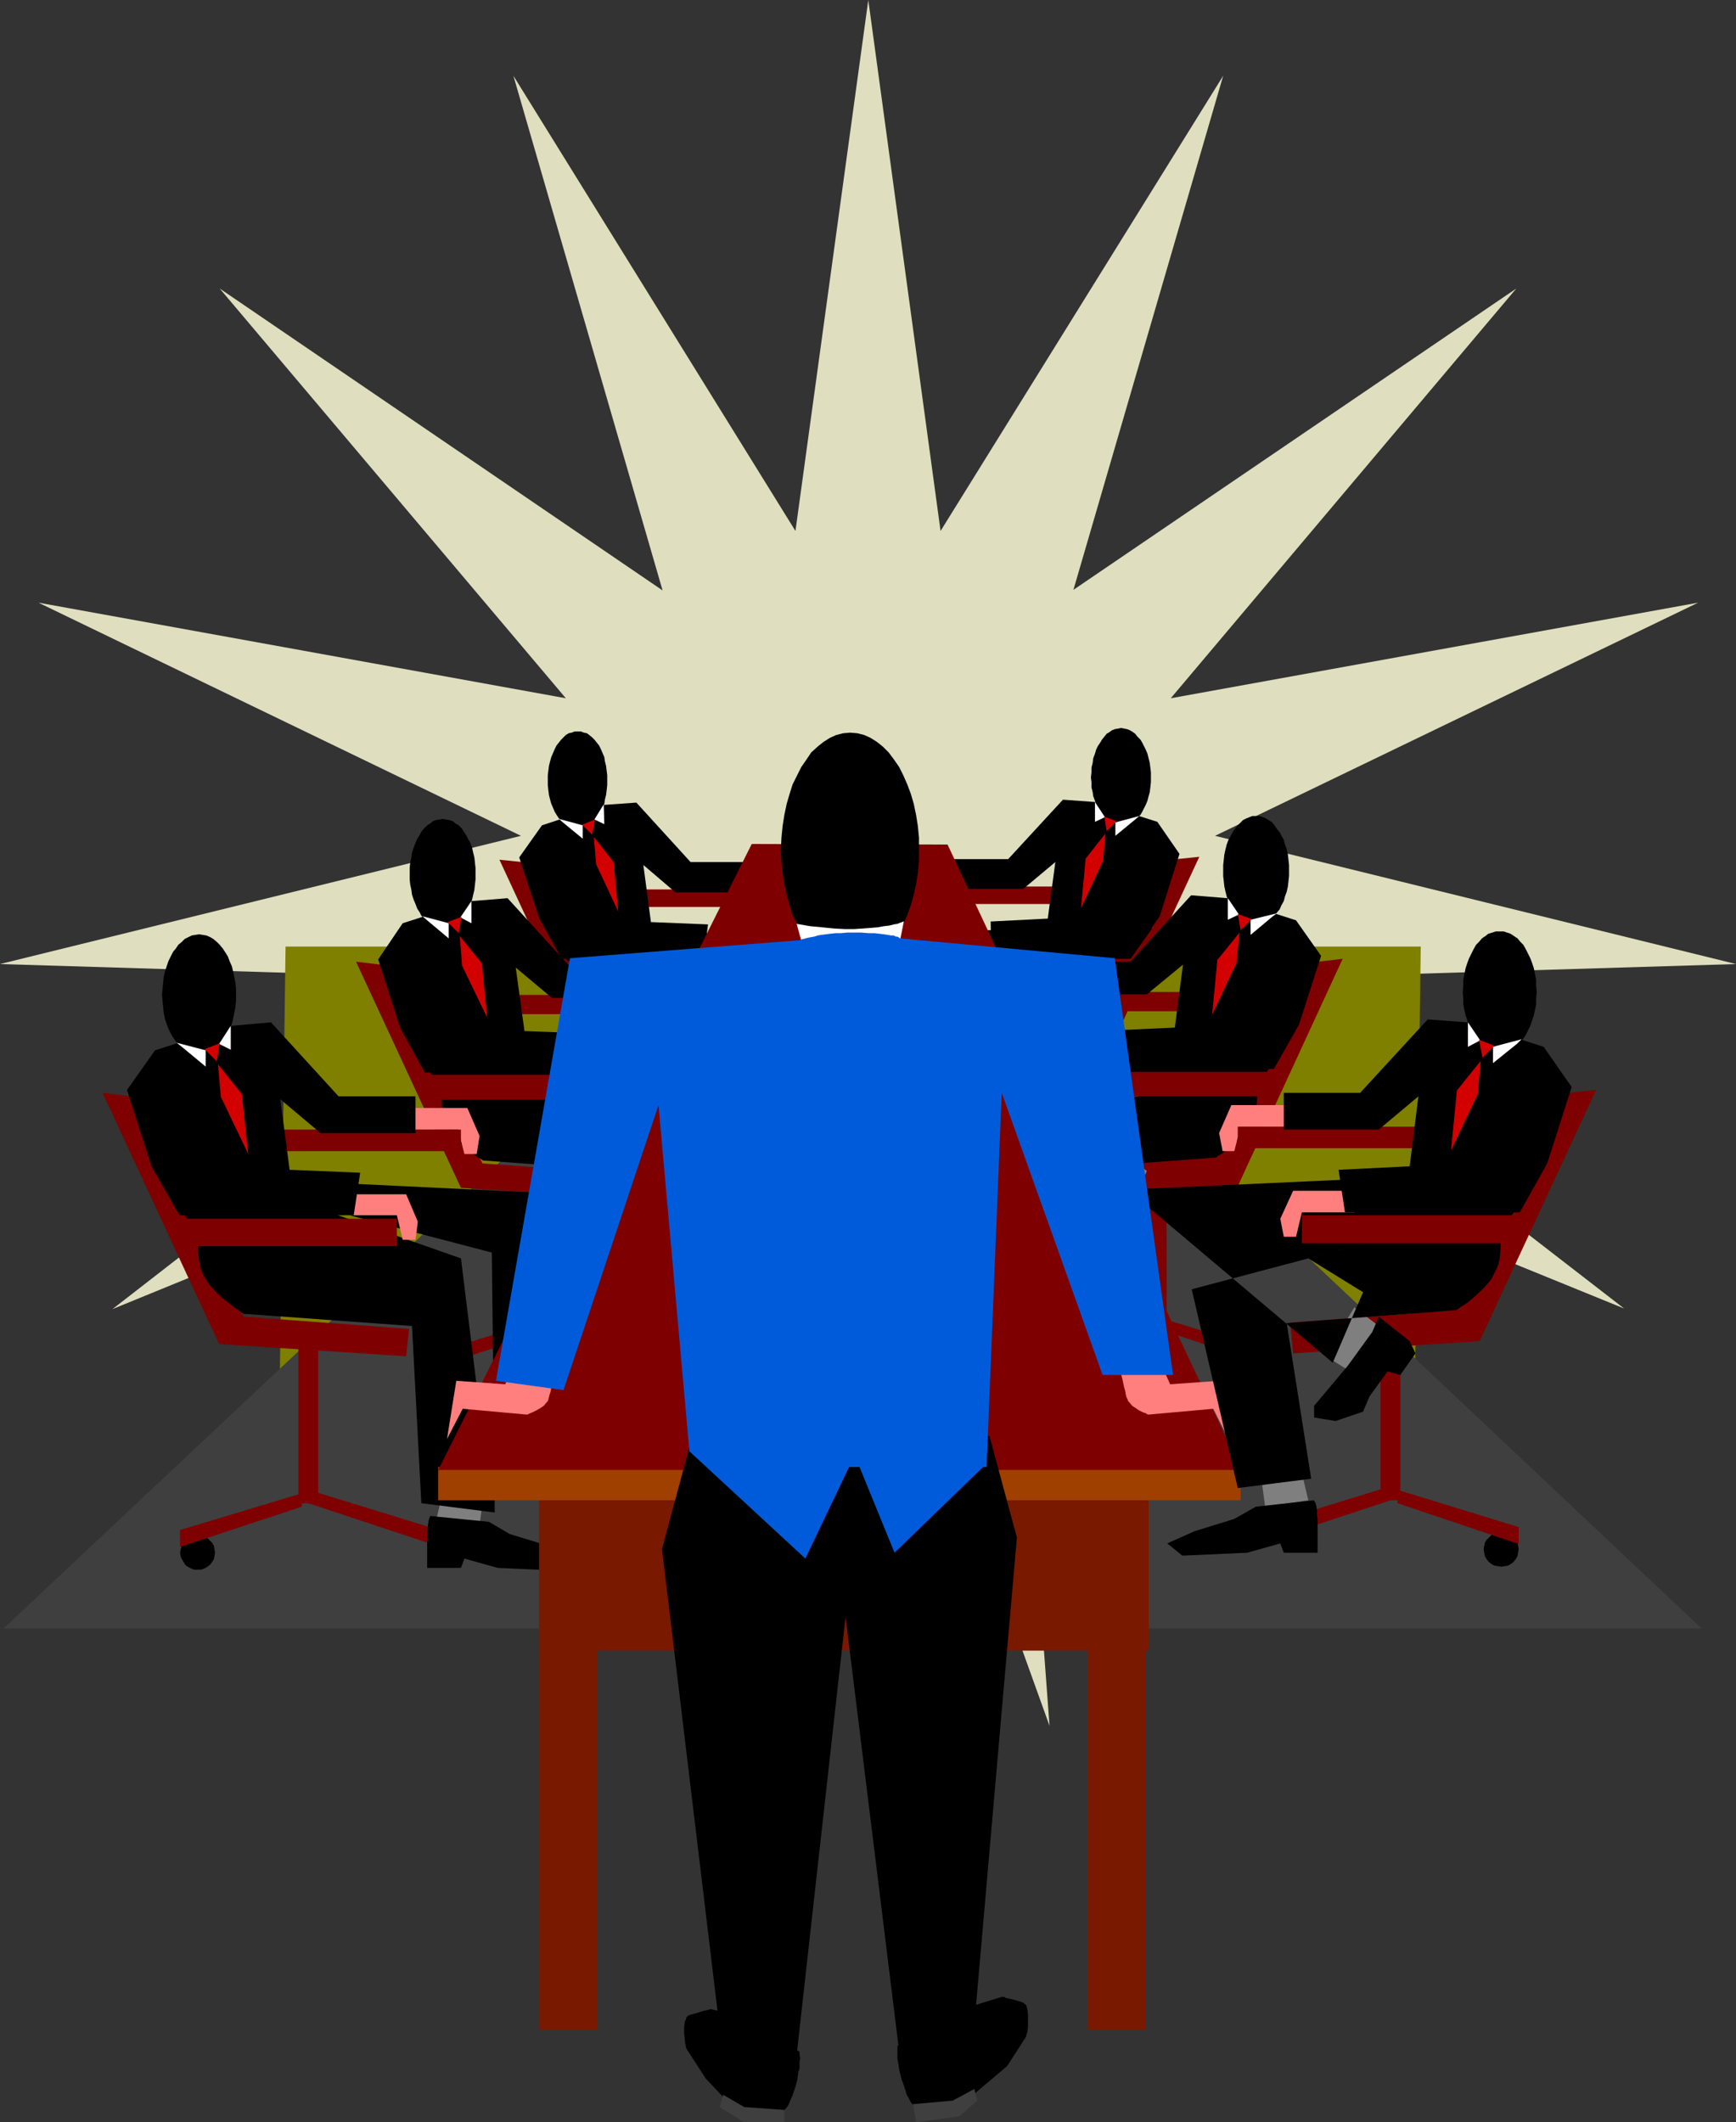 <?xml version="1.0" encoding="UTF-8" standalone="no"?>
<svg
   version="1.0"
   width="127.377mm"
   height="155.668mm"
   id="svg140"
   sodipodi:docname="Meeting 09.wmf"
   xmlns:inkscape="http://www.inkscape.org/namespaces/inkscape"
   xmlns:sodipodi="http://sodipodi.sourceforge.net/DTD/sodipodi-0.dtd"
   xmlns="http://www.w3.org/2000/svg"
   xmlns:svg="http://www.w3.org/2000/svg">
  <rect width="100%" height="100%" fill="#333333" stroke="none"/>
  <sodipodi:namedview
     id="namedview140"
     pagecolor="#ffffff"
     bordercolor="#000000"
     borderopacity="0.25"
     inkscape:showpageshadow="2"
     inkscape:pageopacity="0.0"
     inkscape:pagecheckerboard="0"
     inkscape:deskcolor="#d1d1d1"
     inkscape:document-units="mm" />
  <defs
     id="defs1">
    <pattern
       id="WMFhbasepattern"
       patternUnits="userSpaceOnUse"
       width="6"
       height="6"
       x="0"
       y="0" />
  </defs>
  <path
     style="fill:#dfdfbf;fill-opacity:1;fill-rule:evenodd;stroke:none"
     d="M 240.794,0 260.833,147.21 339.212,21.007 297.679,163.53 420.5,79.988 324.667,193.586 470.921,167.085 336.95,231.722 481.426,267.272 332.748,271.796 450.397,362.772 312.709,306.7 383.007,437.589 280.064,330.292 291.053,478.471 240.794,338.695 190.372,478.471 201.362,330.292 98.418,437.589 168.717,306.7 31.19,362.934 148.678,271.796 0,267.272 144.476,231.722 10.666,167.085 156.92,193.586 60.926,79.988 183.747,163.692 142.375,21.007 220.593,147.21 Z"
     id="path1" />
  <path
     style="fill:#7f7f00;fill-opacity:1;fill-rule:evenodd;stroke:none"
     d="m 392.219,396.221 1.778,-133.797 H 79.187 L 77.41,396.221 Z"
     id="path2" />
  <path
     style="fill:#3f3f3f;fill-opacity:1;fill-rule:evenodd;stroke:none"
     d="M 471.891,451.486 H 0.97 L 236.754,229.944 Z"
     id="path3" />
  <path
     style="fill:#ff7f7f;fill-opacity:1;fill-rule:evenodd;stroke:none"
     d="m 207.341,241.74 h 13.09 l 2.747,6.302 -0.646,4.04 h -2.747 l -1.454,-5.494 h -11.636 z"
     id="path4" />
  <path
     style="fill:#000000;fill-opacity:1;fill-rule:evenodd;stroke:none"
     d="m 159.829,345.482 h 0.808 l 0.808,-0.323 0.646,-0.323 0.485,-0.485 0.485,-0.646 0.485,-0.646 0.162,-0.646 v -0.808 -0.808 l -0.162,-0.808 -0.485,-0.646 -0.485,-0.485 -0.485,-0.485 -0.646,-0.323 -0.808,-0.323 h -0.808 -0.808 l -0.646,0.323 -0.646,0.323 -0.646,0.485 -0.485,0.485 -0.323,0.646 -0.323,0.808 v 0.808 0.808 l 0.323,0.646 0.323,0.646 0.485,0.646 0.646,0.485 0.646,0.323 0.646,0.323 z"
     id="path5" />
  <path
     style="fill:#7f0000;fill-opacity:1;fill-rule:evenodd;stroke:none"
     d="m 184.716,327.545 27.311,8.241 v 3.717 l -27.311,-9.049 z"
     id="path6" />
  <path
     style="fill:#7f0000;fill-opacity:1;fill-rule:evenodd;stroke:none"
     d="m 182.454,330.454 v -38.459 h 4.525 v 38.459 z"
     id="path7" />
  <path
     style="fill:#7f0000;fill-opacity:1;fill-rule:evenodd;stroke:none"
     d="m 163.223,251.436 v -4.848 h 55.754 v 4.848 z"
     id="path8" />
  <path
     style="fill:#7f0000;fill-opacity:1;fill-rule:evenodd;stroke:none"
     d="m 144.799,238.993 25.372,49.608 37.169,2.747 -0.646,6.14 -42.018,-2.747 -26.18,-56.395 z"
     id="path9" />
  <path
     style="fill:#7f7f7f;fill-opacity:1;fill-rule:evenodd;stroke:none"
     d="m 213.482,327.06 -0.646,4.848 -9.696,-1.293 1.454,-6.302 z"
     id="path10" />
  <path
     style="fill:#7f7f7f;fill-opacity:1;fill-rule:evenodd;stroke:none"
     d="m 192.958,287.147 -5.656,4.201 3.555,7.595 7.596,-4.848 z"
     id="path11" />
  <path
     style="fill:#000000;fill-opacity:1;fill-rule:evenodd;stroke:none"
     d="m 187.302,272.119 42.018,10.988 -10.343,44.599 -16.484,-1.939 5.495,-35.065 -37.816,-2.747 v -0.162 l -0.323,-0.162 -0.485,-0.162 -0.485,-0.485 -0.646,-0.323 -0.646,-0.646 -1.778,-1.131 -1.616,-1.616 -1.616,-1.778 -0.646,-0.808 -0.485,-1.131 -0.485,-0.97 -0.323,-0.97 -0.485,-1.939 -0.162,-1.939 v -1.616 -1.454 l 0.162,-1.131 0.323,-0.808 v -0.323 -0.323 h 0.162 v -0.162 l 19.231,-12.281 6.787,2.747 57.209,2.747 -46.219,38.459 -6.787,-15.836 14.383,-10.342 z"
     id="path12" />
  <path
     style="fill:#000000;fill-opacity:1;fill-rule:evenodd;stroke:none"
     d="m 188.756,292.642 -1.454,-3.393 -6.787,5.494 -1.454,2.747 3.555,4.848 2.747,-0.646 4.04,5.494 1.454,3.393 6.141,2.101 4.848,-0.646 v -2.747 l -7.596,-9.049 z"
     id="path13" />
  <path
     style="fill:#000000;fill-opacity:1;fill-rule:evenodd;stroke:none"
     d="m 201.847,330.615 v 0 l -0.162,0.162 v 0.162 l -0.162,0.485 -0.162,0.646 -0.162,0.808 v 1.131 1.293 6.948 h 7.596 l 0.646,-2.101 7.596,2.101 14.383,0.646 3.394,-2.747 -6.141,-2.747 -8.888,-2.747 -4.848,-2.747 z"
     id="path14" />
  <path
     style="fill:#000000;fill-opacity:1;fill-rule:evenodd;stroke:none"
     d="m 151.587,258.384 10.343,14.382 13.737,-8.241 -2.101,-12.443 z"
     id="path15" />
  <path
     style="fill:#7f0000;fill-opacity:1;fill-rule:evenodd;stroke:none"
     d="m 157.082,272.766 v -6.302 h 47.512 v 6.302 z"
     id="path16" />
  <path
     style="fill:#7f0000;fill-opacity:1;fill-rule:evenodd;stroke:none"
     d="m 183.262,328.192 -27.311,8.403 v 3.717 l 27.311,-9.049 z"
     id="path17" />
  <path
     style="fill:#000000;fill-opacity:1;fill-rule:evenodd;stroke:none"
     d="m 160.152,229.944 h 0.97 l 0.808,-0.162 0.808,-0.323 0.646,-0.485 0.808,-0.646 0.646,-0.646 0.646,-0.808 0.646,-0.97 0.485,-0.808 0.485,-1.131 0.485,-1.131 0.162,-1.131 0.323,-1.293 0.162,-1.293 0.162,-1.454 v -1.293 -1.454 l -0.162,-1.293 -0.162,-1.293 -0.323,-1.293 -0.162,-1.131 -0.485,-1.131 -0.485,-1.131 -0.485,-0.97 -0.646,-0.808 -0.646,-0.808 -0.646,-0.646 -0.808,-0.646 -0.646,-0.485 -0.808,-0.162 -0.808,-0.323 h -0.97 -0.808 l -0.808,0.323 -0.808,0.162 -0.808,0.485 -0.646,0.646 -0.646,0.646 -0.646,0.808 -0.646,0.808 -0.485,0.97 -0.485,1.131 -0.485,1.131 -0.323,1.131 -0.323,1.293 -0.162,1.293 -0.162,1.293 v 1.454 1.293 l 0.162,1.454 0.162,1.293 0.323,1.293 0.323,1.131 0.485,1.131 0.485,1.131 0.485,0.808 0.646,0.97 0.646,0.808 0.646,0.646 0.646,0.646 0.808,0.485 0.808,0.323 0.808,0.162 z"
     id="path18" />
  <path
     style="fill:#ff7f7f;fill-opacity:1;fill-rule:evenodd;stroke:none"
     d="m 193.605,261.131 h 13.09 l 2.747,6.14 -0.646,4.201 h -2.909 l -1.293,-5.656 h -11.636 z"
     id="path19" />
  <path
     style="fill:#000000;fill-opacity:1;fill-rule:evenodd;stroke:none"
     d="m 180.514,255.637 -2.101,-15.836 8.888,7.595 h 21.494 v -8.403 H 191.504 l -15.029,-16.482 -9.05,0.646 -17.13,5.656 -6.303,8.888 5.656,17.129 6.141,10.988 h 39.27 l 1.293,-9.534 z"
     id="path20" />
  <path
     style="fill:#ff7f7f;fill-opacity:1;fill-rule:evenodd;stroke:none"
     d="m 175.181,270.504 h 14.545 l 3.071,6.787 -0.808,4.686 h -3.071 l -1.616,-6.14 h -12.929 z"
     id="path21" />
  <path
     style="fill:#000000;fill-opacity:1;fill-rule:evenodd;stroke:none"
     d="m 122.336,385.718 0.97,-0.162 0.808,-0.323 0.646,-0.323 0.646,-0.485 0.646,-0.646 0.323,-0.808 0.323,-0.808 v -0.808 -0.97 l -0.323,-0.808 -0.323,-0.646 -0.646,-0.646 -0.646,-0.485 -0.646,-0.485 -0.808,-0.162 -0.97,-0.162 -0.808,0.162 -0.808,0.162 -0.808,0.485 -0.646,0.485 -0.485,0.646 -0.323,0.646 -0.323,0.808 -0.162,0.97 0.162,0.808 0.323,0.808 0.323,0.808 0.485,0.646 0.646,0.485 0.808,0.323 0.808,0.323 z"
     id="path22" />
  <path
     style="fill:#7f0000;fill-opacity:1;fill-rule:evenodd;stroke:none"
     d="m 149.971,365.681 30.22,9.211 v 4.201 l -30.22,-10.019 z"
     id="path23" />
  <path
     style="fill:#7f0000;fill-opacity:1;fill-rule:evenodd;stroke:none"
     d="m 147.547,369.074 v -42.983 h 5.01 v 42.983 z"
     id="path24" />
  <path
     style="fill:#7f0000;fill-opacity:1;fill-rule:evenodd;stroke:none"
     d="m 126.215,281.169 v -5.333 h 61.895 v 5.333 z"
     id="path25" />
  <path
     style="fill:#7f0000;fill-opacity:1;fill-rule:evenodd;stroke:none"
     d="m 105.529,267.433 28.281,55.103 41.371,3.07 -0.808,6.787 -46.543,-3.07 -29.089,-62.697 z"
     id="path26" />
  <path
     style="fill:#7f7f7f;fill-opacity:1;fill-rule:evenodd;stroke:none"
     d="m 181.969,365.196 -0.646,5.494 -10.666,-1.616 1.454,-6.948 z"
     id="path27" />
  <path
     style="fill:#7f7f7f;fill-opacity:1;fill-rule:evenodd;stroke:none"
     d="m 159.021,320.92 -5.979,4.686 3.717,8.241 8.404,-5.333 z"
     id="path28" />
  <path
     style="fill:#000000;fill-opacity:1;fill-rule:evenodd;stroke:none"
     d="m 153.041,304.114 46.543,12.281 -11.474,49.608 -18.262,-2.262 6.141,-38.943 -42.179,-3.07 v -0.162 l -0.323,-0.162 -0.485,-0.323 -0.646,-0.323 -0.646,-0.485 -0.808,-0.485 -1.778,-1.454 -1.939,-1.778 -1.616,-1.939 -0.808,-0.97 -0.646,-1.131 -0.646,-1.131 -0.323,-1.131 -0.323,-2.262 -0.323,-1.939 v -1.939 l 0.162,-1.454 0.162,-1.293 0.162,-0.97 v -0.323 l 0.162,-0.323 v -0.162 0 l 21.494,-13.735 7.596,3.07 63.511,3.07 -51.229,42.66 -7.757,-17.452 16.161,-11.635 z"
     id="path29" />
  <path
     style="fill:#000000;fill-opacity:1;fill-rule:evenodd;stroke:none"
     d="m 169.04,369.074 v 0.162 h -0.162 v 0.323 l -0.162,0.485 -0.162,0.646 -0.162,0.97 v 1.293 l -0.162,0.646 v 0.808 7.756 h 8.404 l 0.808,-2.424 8.404,2.424 15.999,0.646 3.879,-3.07 -6.949,-3.07 -9.858,-2.909 -5.333,-3.07 z"
     id="path30" />
  <path
     style="fill:#000000;fill-opacity:1;fill-rule:evenodd;stroke:none"
     d="m 113.286,288.925 11.474,15.998 15.191,-9.211 -2.262,-13.735 z"
     id="path31" />
  <path
     style="fill:#7f0000;fill-opacity:1;fill-rule:evenodd;stroke:none"
     d="m 119.427,304.922 v -6.948 h 52.684 v 6.948 z"
     id="path32" />
  <path
     style="fill:#7f0000;fill-opacity:1;fill-rule:evenodd;stroke:none"
     d="m 148.355,366.489 -30.382,9.372 v 4.201 l 30.382,-10.18 z"
     id="path33" />
  <path
     style="fill:#000000;fill-opacity:1;fill-rule:evenodd;stroke:none"
     d="m 122.821,257.253 h 0.808 l 0.97,-0.162 0.97,-0.485 0.808,-0.485 0.808,-0.646 0.808,-0.808 0.646,-0.808 0.646,-0.97 0.485,-0.97 0.646,-1.293 0.485,-1.131 0.323,-1.454 0.323,-1.293 0.162,-1.454 0.162,-1.454 v -1.616 -1.616 l -0.162,-1.454 -0.162,-1.454 -0.323,-1.293 -0.323,-1.454 -0.485,-1.293 -0.646,-1.131 -0.485,-0.97 -0.646,-0.97 -0.646,-0.97 -0.808,-0.808 -0.808,-0.485 -0.808,-0.646 -0.97,-0.323 -0.97,-0.162 -0.808,-0.162 -0.97,0.162 -0.97,0.162 -0.808,0.323 -0.808,0.646 -0.808,0.485 -0.808,0.808 -0.808,0.97 -0.485,0.97 -0.646,0.97 -0.485,1.131 -0.485,1.293 -0.485,1.454 -0.162,1.293 -0.323,1.454 -0.162,1.454 v 1.616 1.616 l 0.162,1.454 0.323,1.454 0.162,1.293 0.485,1.454 0.485,1.131 0.485,1.293 0.646,0.97 0.485,0.97 0.808,0.808 0.808,0.808 0.808,0.646 0.808,0.485 0.808,0.485 0.97,0.162 z"
     id="path34" />
  <path
     style="fill:#ff7f7f;fill-opacity:1;fill-rule:evenodd;stroke:none"
     d="m 159.829,291.995 h 14.545 l 3.071,6.787 -0.808,4.525 h -3.071 l -1.454,-5.979 h -13.09 z"
     id="path35" />
  <path
     style="fill:#000000;fill-opacity:1;fill-rule:evenodd;stroke:none"
     d="m 145.446,285.855 -2.424,-17.613 10.02,8.403 h 23.595 v -9.211 h -19.07 l -16.807,-18.421 -10.02,0.808 -19.07,6.14 -6.787,10.019 6.141,19.068 6.787,12.281 h 43.634 l 1.454,-10.827 z"
     id="path36" />
  <path
     style="fill:#ff7f7f;fill-opacity:1;fill-rule:evenodd;stroke:none"
     d="m 113.448,307.185 h 16.161 l 3.394,7.756 -0.808,5.009 h -3.394 l -1.778,-6.787 h -14.383 z"
     id="path37" />
  <path
     style="fill:#000000;fill-opacity:1;fill-rule:evenodd;stroke:none"
     d="m 54.785,435.165 h 0.97 l 0.97,-0.323 0.808,-0.485 0.646,-0.485 0.646,-0.808 0.485,-0.808 0.162,-0.808 0.162,-0.97 -0.162,-0.97 -0.162,-0.97 -0.485,-0.808 -0.646,-0.646 -0.646,-0.646 -0.808,-0.485 -0.97,-0.162 -0.97,-0.162 -0.97,0.162 -0.808,0.162 -0.97,0.485 -0.646,0.646 -0.485,0.646 -0.485,0.808 -0.323,0.97 -0.162,0.97 0.162,0.97 0.323,0.808 0.485,0.808 0.485,0.808 0.646,0.485 0.97,0.485 0.808,0.323 z"
     id="path38" />
  <path
     style="fill:#7f0000;fill-opacity:1;fill-rule:evenodd;stroke:none"
     d="m 85.49,413.027 33.614,10.342 v 4.525 L 85.49,416.743 Z"
     id="path39" />
  <path
     style="fill:#7f0000;fill-opacity:1;fill-rule:evenodd;stroke:none"
     d="m 82.743,416.743 v -47.669 h 5.495 v 47.669 z"
     id="path40" />
  <path
     style="fill:#7f0000;fill-opacity:1;fill-rule:evenodd;stroke:none"
     d="m 58.986,319.142 v -5.979 h 68.844 v 5.979 z"
     id="path41" />
  <path
     style="fill:#7f0000;fill-opacity:1;fill-rule:evenodd;stroke:none"
     d="m 36.2,303.953 31.352,61.081 45.896,3.393 -0.808,7.595 -51.876,-3.393 -32.321,-69.646 z"
     id="path42" />
  <path
     style="fill:#7f7f7f;fill-opacity:1;fill-rule:evenodd;stroke:none"
     d="m 133.81,416.743 -0.808,5.979 -11.959,-1.616 1.778,-7.595 z"
     id="path43" />
  <path
     style="fill:#000000;fill-opacity:1;fill-rule:evenodd;stroke:none"
     d="m 84.52,333.686 51.876,13.574 0.808,72.07 -20.362,-2.585 -2.586,-49.124 -46.704,-3.393 -0.162,-0.162 -0.323,-0.162 -0.485,-0.323 -0.646,-0.485 -0.808,-0.485 -0.808,-0.646 -0.97,-0.808 -1.131,-0.808 -2.101,-1.939 -1.939,-2.101 -0.808,-1.131 -0.646,-1.131 -0.646,-1.293 -0.485,-1.293 -0.162,-1.293 -0.323,-1.131 -0.162,-2.262 v -2.101 l 0.162,-1.616 0.162,-1.454 v -0.646 l 0.162,-0.485 0.162,-0.323 v -0.323 -0.162 -0.162 l 23.756,-15.19 8.565,3.393 70.622,3.393 -4.363,71.262 -20.362,-5.009 -5.979,-48.477 z"
     id="path44" />
  <path
     style="fill:#000000;fill-opacity:1;fill-rule:evenodd;stroke:none"
     d="m 119.427,420.298 h -0.162 v 0.162 l -0.162,0.323 -0.162,0.485 -0.162,0.808 -0.162,1.131 v 0.485 0.808 l -0.162,0.808 v 0.97 8.403 h 9.373 l 0.97,-2.585 9.212,2.585 17.938,0.808 4.202,-3.393 -7.596,-3.393 -11.151,-3.393 -5.818,-3.393 z"
     id="path45" />
  <path
     style="fill:#000000;fill-opacity:1;fill-rule:evenodd;stroke:none"
     d="m 44.603,327.707 12.767,17.775 16.969,-10.18 -2.424,-15.351 z"
     id="path46" />
  <path
     style="fill:#7f0000;fill-opacity:1;fill-rule:evenodd;stroke:none"
     d="m 51.391,345.482 v -7.595 h 58.663 v 7.595 z"
     id="path47" />
  <path
     style="fill:#7f0000;fill-opacity:1;fill-rule:evenodd;stroke:none"
     d="m 83.712,413.996 -33.776,10.18 v 4.686 l 33.776,-11.15 z"
     id="path48" />
  <path
     style="fill:#000000;fill-opacity:1;fill-rule:evenodd;stroke:none"
     d="m 55.269,292.642 h 0.97 l 0.97,-0.323 1.131,-0.485 0.808,-0.485 0.97,-0.808 0.808,-0.808 0.808,-0.97 0.646,-1.131 0.808,-1.131 0.485,-1.293 0.646,-1.293 0.323,-1.454 0.323,-1.616 0.323,-1.616 0.162,-1.616 v -1.778 -1.778 l -0.162,-1.616 -0.323,-1.616 -0.323,-1.454 -0.323,-1.454 -0.646,-1.454 -0.485,-1.293 -0.808,-1.293 -0.646,-0.97 -0.808,-0.97 -0.808,-0.808 -0.97,-0.808 -0.808,-0.485 -1.131,-0.485 -0.97,-0.162 -0.97,-0.162 -1.131,0.162 -0.97,0.162 -0.97,0.485 -0.97,0.485 -0.808,0.808 -0.97,0.808 -0.646,0.97 -0.808,0.97 -0.646,1.293 -0.646,1.293 -0.485,1.454 -0.485,1.454 -0.323,1.454 -0.162,1.616 -0.162,1.616 -0.162,1.778 0.162,1.778 0.162,1.616 0.162,1.616 0.323,1.616 0.485,1.454 0.485,1.293 0.646,1.293 0.646,1.131 0.808,1.131 0.646,0.97 0.97,0.808 0.808,0.808 0.97,0.485 0.97,0.485 0.97,0.323 z"
     id="path49" />
  <path
     style="fill:#ff7f7f;fill-opacity:1;fill-rule:evenodd;stroke:none"
     d="m 96.479,331.1 h 16.161 l 3.232,7.595 -0.646,5.009 h -3.555 l -1.616,-6.787 H 95.671 Z"
     id="path50" />
  <path
     style="fill:#000000;fill-opacity:1;fill-rule:evenodd;stroke:none"
     d="m 80.318,324.313 -2.586,-19.553 11.151,9.372 H 115.225 V 303.953 H 93.893 l -18.746,-20.522 -10.989,0.97 -21.17,6.787 -7.757,10.988 6.787,21.168 7.757,13.574 h 48.32 l 1.778,-11.796 z"
     id="path51" />
  <path
     style="fill:#ff7f7f;fill-opacity:1;fill-rule:evenodd;stroke:none"
     d="m 263.742,240.932 h -13.09 l -2.747,6.302 0.646,4.04 h 2.909 l 1.293,-5.494 h 11.636 z"
     id="path52" />
  <path
     style="fill:#000000;fill-opacity:1;fill-rule:evenodd;stroke:none"
     d="m 311.254,344.512 h -0.808 l -0.646,-0.323 -0.646,-0.323 -0.646,-0.323 -0.485,-0.646 -0.323,-0.646 -0.323,-0.808 v -0.808 -0.646 l 0.323,-0.808 0.323,-0.646 0.485,-0.646 0.646,-0.485 0.646,-0.323 0.646,-0.162 0.808,-0.162 0.808,0.162 0.646,0.162 0.646,0.323 0.646,0.485 0.485,0.646 0.323,0.646 0.162,0.808 0.162,0.646 -0.162,0.808 -0.162,0.808 -0.323,0.646 -0.485,0.646 -0.646,0.323 -0.646,0.323 -0.646,0.323 z"
     id="path53" />
  <path
     style="fill:#7f0000;fill-opacity:1;fill-rule:evenodd;stroke:none"
     d="m 286.367,326.576 -27.15,8.403 v 3.717 l 27.15,-9.049 z"
     id="path54" />
  <path
     style="fill:#7f0000;fill-opacity:1;fill-rule:evenodd;stroke:none"
     d="M 288.629,329.646 V 291.026 h -4.525 v 38.62 z"
     id="path55" />
  <path
     style="fill:#7f0000;fill-opacity:1;fill-rule:evenodd;stroke:none"
     d="m 307.699,250.628 v -4.848 h -55.593 v 4.848 z"
     id="path56" />
  <path
     style="fill:#7f0000;fill-opacity:1;fill-rule:evenodd;stroke:none"
     d="m 326.284,238.185 -25.372,49.447 -37.169,2.909 0.646,6.14 42.018,-2.747 26.18,-56.395 z"
     id="path57" />
  <path
     style="fill:#7f7f7f;fill-opacity:1;fill-rule:evenodd;stroke:none"
     d="m 257.601,326.252 0.646,4.848 9.696,-1.454 -1.454,-6.14 z"
     id="path58" />
  <path
     style="fill:#7f7f7f;fill-opacity:1;fill-rule:evenodd;stroke:none"
     d="m 278.286,286.339 5.495,4.201 -3.555,7.595 -7.596,-4.848 z"
     id="path59" />
  <path
     style="fill:#000000;fill-opacity:1;fill-rule:evenodd;stroke:none"
     d="m 283.781,271.15 -42.018,11.15 10.343,44.761 16.484,-2.101 -5.495,-35.227 37.816,-2.747 h 0.162 l 0.162,-0.162 0.485,-0.323 0.485,-0.323 0.646,-0.323 0.808,-0.646 1.616,-1.293 1.616,-1.454 1.616,-1.778 0.646,-0.97 0.646,-0.97 0.485,-0.97 0.323,-0.97 0.323,-2.101 0.162,-1.778 v -1.616 -1.454 l -0.162,-1.131 -0.162,-0.97 -0.162,-0.323 v -0.162 -0.162 0 l -19.393,-12.443 -6.787,2.747 -57.209,2.747 46.219,38.62 6.787,-15.836 -14.383,-10.342 z"
     id="path60" />
  <path
     style="fill:#000000;fill-opacity:1;fill-rule:evenodd;stroke:none"
     d="m 282.327,291.834 1.454,-3.393 6.787,5.494 1.454,2.747 -3.394,4.848 -2.909,-0.646 -4.04,5.494 -1.454,3.393 -6.141,2.101 -4.848,-0.646 v -2.747 l 7.596,-9.049 z"
     id="path61" />
  <path
     style="fill:#000000;fill-opacity:1;fill-rule:evenodd;stroke:none"
     d="m 269.236,329.646 v 0.162 h 0.162 l 0.162,0.323 v 0.485 l 0.162,0.485 0.162,0.808 v 1.293 l 0.162,1.293 v 6.948 h -7.596 l -0.808,-2.101 -7.434,2.101 -14.545,0.646 -3.394,-2.747 6.141,-2.747 9.05,-2.747 4.687,-2.747 z"
     id="path62" />
  <path
     style="fill:#000000;fill-opacity:1;fill-rule:evenodd;stroke:none"
     d="m 319.496,257.415 -10.343,14.543 -13.737,-8.241 2.101,-12.443 z"
     id="path63" />
  <path
     style="fill:#7f0000;fill-opacity:1;fill-rule:evenodd;stroke:none"
     d="m 314.001,271.958 v -6.14 h -47.512 v 6.14 z"
     id="path64" />
  <path
     style="fill:#7f0000;fill-opacity:1;fill-rule:evenodd;stroke:none"
     d="m 287.983,327.384 27.15,8.403 v 3.717 l -27.15,-9.211 z"
     id="path65" />
  <path
     style="fill:#000000;fill-opacity:1;fill-rule:evenodd;stroke:none"
     d="m 310.931,229.136 -0.808,-0.162 -0.97,-0.162 -0.808,-0.323 -0.646,-0.485 -0.808,-0.485 -0.646,-0.808 -0.646,-0.808 -0.485,-0.808 -0.646,-0.97 -0.485,-0.97 -0.323,-1.131 -0.485,-1.293 -0.162,-1.131 -0.323,-1.293 v -1.454 l -0.162,-1.293 0.162,-1.454 v -1.293 l 0.323,-1.293 0.162,-1.293 0.485,-1.293 0.323,-1.131 0.485,-0.97 0.646,-0.97 0.485,-0.808 0.646,-0.808 0.646,-0.808 0.808,-0.485 0.646,-0.485 0.808,-0.323 0.97,-0.162 0.808,-0.162 0.808,0.162 0.808,0.162 0.808,0.323 0.808,0.485 0.646,0.485 0.646,0.808 0.808,0.808 0.485,0.808 0.485,0.97 0.485,0.97 0.485,1.131 0.323,1.293 0.323,1.293 0.162,1.293 0.162,1.293 v 1.454 1.293 l -0.162,1.454 -0.162,1.293 -0.323,1.131 -0.323,1.293 -0.485,1.131 -0.485,0.97 -0.485,0.97 -0.485,0.808 -0.808,0.808 -0.646,0.808 -0.646,0.485 -0.808,0.485 -0.808,0.323 -0.808,0.162 z"
     id="path66" />
  <path
     style="fill:#ff7f7f;fill-opacity:1;fill-rule:evenodd;stroke:none"
     d="m 277.478,260.162 h -13.09 l -2.747,6.302 0.808,4.04 h 2.747 l 1.293,-5.494 h 11.797 z"
     id="path67" />
  <path
     style="fill:#000000;fill-opacity:1;fill-rule:evenodd;stroke:none"
     d="m 290.568,254.668 2.101,-15.674 -8.888,7.433 h -21.332 v -8.241 h 17.13 l 15.191,-16.482 8.888,0.646 17.292,5.494 6.141,8.888 -5.495,17.29 -8.08,11.635 -38.624,-0.646 -0.162,-9.534 z"
     id="path68" />
  <path
     style="fill:#ff7f7f;fill-opacity:1;fill-rule:evenodd;stroke:none"
     d="m 295.901,269.696 h -14.545 l -2.909,6.787 0.646,4.686 h 3.071 l 1.616,-6.14 h 12.929 z"
     id="path69" />
  <path
     style="fill:#000000;fill-opacity:1;fill-rule:evenodd;stroke:none"
     d="m 348.747,384.748 h -0.97 l -0.646,-0.323 -0.808,-0.323 -0.646,-0.485 -0.485,-0.808 -0.485,-0.646 -0.323,-0.808 v -0.808 -0.97 l 0.323,-0.808 0.485,-0.646 0.485,-0.646 0.646,-0.646 0.808,-0.323 0.646,-0.323 h 0.97 0.808 l 0.808,0.323 0.808,0.323 0.646,0.646 0.485,0.646 0.323,0.646 0.323,0.808 v 0.97 0.808 l -0.323,0.808 -0.323,0.646 -0.485,0.808 -0.646,0.485 -0.808,0.323 -0.808,0.323 z"
     id="path70" />
  <path
     style="fill:#7f0000;fill-opacity:1;fill-rule:evenodd;stroke:none"
     d="m 321.112,364.711 -30.382,9.372 v 4.201 l 30.382,-10.18 z"
     id="path71" />
  <path
     style="fill:#7f0000;fill-opacity:1;fill-rule:evenodd;stroke:none"
     d="m 323.536,368.105 v -42.822 h -5.01 v 42.822 z"
     id="path72" />
  <path
     style="fill:#7f0000;fill-opacity:1;fill-rule:evenodd;stroke:none"
     d="m 344.868,280.361 v -5.333 h -61.895 v 5.333 z"
     id="path73" />
  <path
     style="fill:#7f0000;fill-opacity:1;fill-rule:evenodd;stroke:none"
     d="m 365.554,266.625 -28.12,53.971 -41.21,3.07 0.485,7.918 46.704,-3.07 28.928,-62.697 z"
     id="path74" />
  <path
     style="fill:#7f7f7f;fill-opacity:1;fill-rule:evenodd;stroke:none"
     d="m 289.114,364.388 0.646,5.333 10.828,-1.454 -1.616,-6.948 z"
     id="path75" />
  <path
     style="fill:#7f7f7f;fill-opacity:1;fill-rule:evenodd;stroke:none"
     d="m 311.901,320.112 6.141,4.525 -3.717,8.403 -8.404,-5.333 z"
     id="path76" />
  <path
     style="fill:#000000;fill-opacity:1;fill-rule:evenodd;stroke:none"
     d="m 318.042,303.307 -46.543,12.119 11.474,49.77 18.423,-2.262 -6.141,-38.943 42.018,-3.07 0.162,-0.162 0.162,-0.162 0.485,-0.323 0.646,-0.323 0.646,-0.485 0.808,-0.646 0.97,-0.646 0.808,-0.808 1.939,-1.616 1.778,-1.939 0.646,-1.131 0.808,-1.131 0.485,-0.97 0.323,-1.293 0.485,-2.101 0.162,-2.101 v -1.778 l -0.162,-1.454 v -1.454 l -0.162,-0.97 -0.162,-0.162 -0.162,-0.323 v -0.162 0 l -21.332,-13.897 -7.757,3.07 -63.511,3.07 51.229,42.822 7.757,-17.613 -15.999,-11.473 z"
     id="path77" />
  <path
     style="fill:#000000;fill-opacity:1;fill-rule:evenodd;stroke:none"
     d="m 302.043,368.266 v 0 l 0.162,0.162 0.162,0.323 0.162,0.485 v 0.646 l 0.162,0.97 v 1.131 l 0.162,0.808 v 0.808 7.595 h -8.404 l -0.808,-2.262 -8.404,2.262 -15.999,0.808 -3.879,-3.07 6.949,-3.07 9.858,-3.07 5.333,-3.07 z"
     id="path78" />
  <path
     style="fill:#000000;fill-opacity:1;fill-rule:evenodd;stroke:none"
     d="m 357.958,287.955 -11.636,15.998 -15.191,-9.049 2.262,-13.735 z"
     id="path79" />
  <path
     style="fill:#7f0000;fill-opacity:1;fill-rule:evenodd;stroke:none"
     d="m 351.817,303.953 v -6.787 h -52.845 v 6.787 z"
     id="path80" />
  <path
     style="fill:#7f0000;fill-opacity:1;fill-rule:evenodd;stroke:none"
     d="m 322.728,365.681 30.382,9.211 v 4.201 l -30.382,-10.18 z"
     id="path81" />
  <path
     style="fill:#000000;fill-opacity:1;fill-rule:evenodd;stroke:none"
     d="m 348.262,256.445 h -0.97 l -0.808,-0.323 -0.808,-0.323 -0.97,-0.485 -0.646,-0.646 -0.808,-0.808 -0.808,-0.808 -0.646,-0.97 -0.485,-1.131 -0.646,-1.131 -0.485,-1.293 -0.323,-1.293 -0.323,-1.454 -0.162,-1.454 -0.162,-1.454 v -1.616 -1.454 l 0.162,-1.454 0.162,-1.454 0.323,-1.454 0.323,-1.293 0.485,-1.293 0.646,-1.131 0.485,-0.97 0.646,-0.97 0.808,-0.97 0.808,-0.808 0.646,-0.646 0.97,-0.485 0.808,-0.323 0.808,-0.323 h 0.97 0.97 l 0.97,0.323 0.808,0.323 0.808,0.485 0.97,0.646 0.646,0.808 0.646,0.97 0.808,0.97 0.485,0.97 0.646,1.131 0.323,1.293 0.485,1.293 0.323,1.454 0.162,1.454 0.162,1.454 v 1.454 1.616 l -0.162,1.454 -0.162,1.454 -0.323,1.454 -0.485,1.293 -0.323,1.293 -0.646,1.131 -0.485,1.131 -0.808,0.97 -0.646,0.808 -0.646,0.808 -0.97,0.646 -0.808,0.485 -0.808,0.323 -0.97,0.323 z"
     id="path82" />
  <path
     style="fill:#ff7f7f;fill-opacity:1;fill-rule:evenodd;stroke:none"
     d="m 311.254,291.026 h -14.545 l -3.071,6.948 0.808,4.525 h 3.071 l 1.454,-6.14 h 12.929 z"
     id="path83" />
  <path
     style="fill:#000000;fill-opacity:1;fill-rule:evenodd;stroke:none"
     d="m 325.799,284.885 2.262,-17.452 -10.02,8.241 h -23.595 v -9.049 h 19.07 l 16.807,-18.421 10.02,0.808 19.07,6.14 6.949,9.857 -6.141,19.068 -6.949,12.281 h -43.634 l -1.454,-10.665 z"
     id="path84" />
  <path
     style="fill:#000000;fill-opacity:1;fill-rule:evenodd;stroke:none"
     d="m 248.874,567.185 v 0.162 0.323 0.323 0.646 0.646 0.646 0.808 l 0.162,0.97 0.162,0.97 0.162,1.131 0.323,1.293 0.323,1.293 0.485,1.293 0.485,1.454 0.485,1.616 0.485,0.808 0.323,0.646 0.323,0.646 0.485,0.485 1.131,0.808 1.131,0.646 1.293,0.323 1.131,0.162 h 1.454 1.131 l 1.293,-0.323 1.131,-0.162 1.131,-0.323 0.97,-0.485 0.808,-0.162 0.485,-0.323 0.485,-0.162 h 0.162 l 12.444,-10.503 5.333,-8.241 v -0.162 -0.162 l 0.162,-0.485 0.162,-0.485 0.162,-1.454 v -1.616 -1.616 l -0.162,-1.454 -0.162,-0.646 -0.162,-0.646 -0.485,-0.323 -0.323,-0.323 -1.939,-0.646 -1.939,-0.485 -0.97,-0.162 -0.485,-0.323 h -0.485 -0.162 l -10.989,3.393 z"
     id="path85" />
  <path
     style="fill:#791900;fill-opacity:1;fill-rule:evenodd;stroke:none"
     d="M 318.526,457.626 V 411.734 H 149.486 v 45.892 z"
     id="path86" />
  <path
     style="fill:#9f3f00;fill-opacity:1;fill-rule:evenodd;stroke:none"
     d="m 121.528,415.936 v -9.211 h 222.532 v 9.211 z"
     id="path87" />
  <path
     style="fill:#7f0000;fill-opacity:1;fill-rule:evenodd;stroke:none"
     d="M 344.222,407.533 262.772,234.146 208.472,233.984 121.528,407.533 Z"
     id="path88" />
  <path
     style="fill:#000000;fill-opacity:1;fill-rule:evenodd;stroke:none"
     d="m 235.784,267.918 -1.939,-0.162 -1.939,-0.485 -1.778,-0.808 -1.778,-1.131 -1.616,-1.293 -1.778,-1.616 -1.293,-1.939 -1.454,-2.101 -1.131,-2.262 -1.293,-2.424 -0.808,-2.747 -0.808,-2.909 -0.646,-2.909 -0.485,-3.07 -0.323,-3.232 -0.162,-3.232 0.162,-3.393 0.323,-3.232 0.485,-3.07 0.646,-3.07 0.808,-2.747 0.808,-2.585 1.293,-2.585 1.131,-2.262 1.454,-2.101 1.293,-1.939 1.778,-1.616 1.616,-1.293 1.778,-1.131 1.778,-0.808 1.939,-0.485 1.939,-0.162 1.939,0.162 1.939,0.485 1.778,0.808 1.778,1.131 1.616,1.293 1.616,1.616 1.454,1.939 1.454,2.101 1.131,2.262 1.131,2.585 0.97,2.585 0.808,2.747 0.646,3.07 0.485,3.07 0.323,3.232 v 3.393 3.232 l -0.323,3.232 -0.485,3.07 -0.646,2.909 -0.808,2.909 -0.97,2.747 -1.131,2.424 -1.131,2.262 -1.454,2.101 -1.454,1.939 -1.616,1.616 -1.616,1.293 -1.778,1.131 -1.778,0.808 -1.939,0.485 z"
     id="path89" />
  <path
     style="fill:#ff7f7f;fill-opacity:1;fill-rule:evenodd;stroke:none"
     d="m 320.304,374.407 4.202,9.372 13.575,-0.97 2.586,16.159 -4.202,-8.403 -17.938,1.616 v 0 h -0.162 l -0.323,-0.162 -0.162,-0.162 -0.97,-0.323 -0.97,-0.485 -0.97,-0.646 -0.97,-0.646 -0.808,-0.97 -0.323,-0.323 -0.162,-0.485 -0.323,-0.646 -0.162,-0.646 -0.162,-0.97 -0.323,-1.131 -0.485,-2.262 -0.646,-2.585 -0.485,-2.262 -0.323,-1.131 -0.162,-0.97 -0.162,-0.808 -0.162,-0.485 -0.162,-0.323 v -0.162 z"
     id="path90" />
  <path
     style="fill:#ff7f7f;fill-opacity:1;fill-rule:evenodd;stroke:none"
     d="m 144.476,374.407 -4.363,9.372 -13.575,-0.97 -2.586,16.159 4.363,-8.403 17.777,1.616 v 0 h 0.162 l 0.323,-0.162 0.323,-0.162 0.808,-0.323 0.97,-0.485 1.131,-0.646 0.97,-0.646 0.808,-0.97 0.323,-0.323 0.162,-0.485 0.162,-0.646 0.162,-0.646 0.323,-0.97 0.162,-1.131 0.646,-2.262 0.485,-2.585 0.646,-2.262 0.162,-1.131 0.162,-0.97 0.323,-0.808 v -0.485 l 0.162,-0.323 v -0.162 z"
     id="path91" />
  <path
     style="fill:#000000;fill-opacity:1;fill-rule:evenodd;stroke:none"
     d="m 274.408,398.161 7.596,28.117 -12.767,146.078 -19.554,-0.97 -15.191,-123.132 -13.575,121.517 -20.362,0.808 -16.969,-141.069 8.404,-31.349 z"
     id="path92" />
  <path
     style="fill:#791900;fill-opacity:1;fill-rule:evenodd;stroke:none"
     d="M 301.558,562.822 V 452.455 h 16.161 v 110.367 z"
     id="path93" />
  <path
     style="fill:#791900;fill-opacity:1;fill-rule:evenodd;stroke:none"
     d="M 149.486,562.822 V 452.455 h 16.161 v 110.367 z"
     id="path94" />
  <path
     style="fill:#3f3f3f;fill-opacity:1;fill-rule:evenodd;stroke:none"
     d="m 253.237,583.344 0.808,5.009 11.959,-1.616 5.01,-4.363 -0.808,-3.232 -5.979,3.232 z"
     id="path95" />
  <path
     style="fill:#000000;fill-opacity:1;fill-rule:evenodd;stroke:none"
     d="m 221.724,568.801 v 0.162 0.162 0.646 l 0.162,0.485 v 0.646 l -0.162,0.646 v 0.97 0.97 l -0.323,0.97 -0.162,1.131 -0.162,1.131 -0.323,1.293 -0.485,1.454 -0.485,1.454 -0.646,1.454 -0.323,0.808 -0.323,0.646 -0.485,0.646 -0.485,0.485 -0.97,0.808 -1.131,0.646 -1.293,0.323 -1.293,0.162 -1.293,0.162 -1.293,-0.162 -1.293,-0.323 -1.131,-0.162 -0.97,-0.323 -0.97,-0.323 -0.808,-0.323 -0.646,-0.162 -0.323,-0.323 h -0.162 l -8.242,-8.726 -5.333,-8.241 v -0.162 l -0.162,-0.162 v -0.485 l -0.162,-0.485 -0.162,-1.454 -0.162,-1.616 v -1.616 l 0.162,-1.454 0.323,-0.646 0.162,-0.646 0.323,-0.323 0.485,-0.323 1.939,-0.485 1.939,-0.646 0.808,-0.162 0.646,-0.162 0.485,-0.162 h 0.162 l 6.787,1.616 z"
     id="path96" />
  <path
     style="fill:#3f3f3f;fill-opacity:1;fill-rule:evenodd;stroke:none"
     d="m 217.522,584.96 v 3.393 H 206.371 l -6.787,-4.201 0.97,-3.393 5.818,3.393 z"
     id="path97" />
  <path
     style="fill:#ffffff;fill-opacity:1;fill-rule:evenodd;stroke:none"
     d="m 250.652,255.476 h -0.162 l -0.323,0.162 -0.485,0.162 -0.808,0.323 -0.97,0.162 -1.293,0.323 -1.454,0.162 -1.778,0.323 -1.939,0.162 -2.101,0.162 -2.424,0.162 h -2.747 l -2.909,-0.162 -3.232,-0.323 -3.394,-0.323 -3.717,-0.646 2.262,8.08 -1.454,3.232 26.342,0.808 z"
     id="path98" />
  <path
     style="fill:#ff7f7f;fill-opacity:1;fill-rule:evenodd;stroke:none"
     d="m 357.635,306.377 h -16.161 l -3.394,7.756 0.97,5.009 h 3.232 l 1.778,-6.787 h 14.545 z"
     id="path99" />
  <path
     style="fill:#000000;fill-opacity:1;fill-rule:evenodd;stroke:none"
     d="m 416.298,434.357 -0.97,-0.162 -0.97,-0.162 -0.808,-0.485 -0.646,-0.485 -0.646,-0.808 -0.485,-0.808 -0.162,-0.97 -0.162,-0.97 0.162,-0.97 0.162,-0.808 0.485,-0.808 0.646,-0.646 0.646,-0.646 0.808,-0.485 0.97,-0.323 h 0.97 0.97 l 0.97,0.323 0.808,0.485 0.646,0.646 0.646,0.646 0.485,0.808 0.162,0.808 0.162,0.97 -0.162,0.97 -0.162,0.97 -0.485,0.808 -0.646,0.808 -0.646,0.485 -0.808,0.485 -0.97,0.162 z"
     id="path100" />
  <path
     style="fill:#7f0000;fill-opacity:1;fill-rule:evenodd;stroke:none"
     d="m 385.593,412.057 -33.614,10.342 v 4.686 l 33.614,-11.15 z"
     id="path101" />
  <path
     style="fill:#7f0000;fill-opacity:1;fill-rule:evenodd;stroke:none"
     d="m 388.34,415.936 v -47.669 h -5.495 v 47.669 z"
     id="path102" />
  <path
     style="fill:#7f0000;fill-opacity:1;fill-rule:evenodd;stroke:none"
     d="m 412.097,318.334 v -5.979 h -68.844 v 5.979 z"
     id="path103" />
  <path
     style="fill:#7f0000;fill-opacity:1;fill-rule:evenodd;stroke:none"
     d="m 434.883,302.983 -31.352,60.273 -45.735,3.393 0.808,8.564 51.714,-3.393 32.321,-69.646 z"
     id="path104" />
  <path
     style="fill:#7f7f7f;fill-opacity:1;fill-rule:evenodd;stroke:none"
     d="m 350.04,411.734 0.808,5.979 11.959,-1.778 -1.778,-7.595 z"
     id="path105" />
  <path
     style="fill:#7f7f7f;fill-opacity:1;fill-rule:evenodd;stroke:none"
     d="m 375.573,362.449 6.787,5.171 -5.333,14.22 -9.535,-5.979 z"
     id="path106" />
  <path
     style="fill:#000000;fill-opacity:1;fill-rule:evenodd;stroke:none"
     d="m 382.361,343.704 -51.876,13.735 12.767,55.103 20.362,-2.585 -6.787,-43.145 46.704,-3.555 h 0.162 l 0.323,-0.162 0.485,-0.323 0.646,-0.485 0.808,-0.485 0.97,-0.646 0.97,-0.808 0.97,-0.808 2.101,-1.939 1.939,-2.101 0.808,-1.131 0.646,-1.293 0.646,-1.293 0.485,-1.131 0.323,-1.293 0.162,-1.293 0.162,-2.262 v -1.939 -1.778 l -0.323,-1.454 v -0.646 l -0.162,-0.485 v -0.323 l -0.162,-0.323 v -0.162 0 l -23.918,-15.351 -8.404,3.232 -70.46,3.232 56.885,47.993 8.404,-19.553 -15.191,-9.372 z"
     id="path107" />
  <path
     style="fill:#000000;fill-opacity:1;fill-rule:evenodd;stroke:none"
     d="m 380.583,369.236 1.778,-4.201 8.565,6.787 1.616,3.393 -4.202,5.979 -3.555,-0.97 -5.01,6.948 -1.778,4.201 -7.596,2.585 -5.979,-0.97 v -3.232 l 9.373,-11.15 z"
     id="path108" />
  <path
     style="fill:#000000;fill-opacity:1;fill-rule:evenodd;stroke:none"
     d="m 364.423,415.936 v 0.162 l 0.162,0.162 0.162,0.323 0.162,0.485 0.162,0.646 0.162,1.131 v 0.646 0.646 l 0.162,0.97 v 0.808 8.564 h -9.373 l -0.97,-2.585 -9.212,2.585 -17.938,0.808 -4.202,-3.393 7.596,-3.393 10.989,-3.393 5.979,-3.393 z"
     id="path109" />
  <path
     style="fill:#000000;fill-opacity:1;fill-rule:evenodd;stroke:none"
     d="m 426.48,326.737 -12.767,17.937 -16.969,-10.18 2.586,-15.351 z"
     id="path110" />
  <path
     style="fill:#7f0000;fill-opacity:1;fill-rule:evenodd;stroke:none"
     d="m 419.692,344.674 v -7.756 h -58.663 v 7.756 z"
     id="path111" />
  <path
     style="fill:#7f0000;fill-opacity:1;fill-rule:evenodd;stroke:none"
     d="m 387.532,413.027 33.614,10.342 v 4.686 l -33.614,-11.311 z"
     id="path112" />
  <path
     style="fill:#000000;fill-opacity:1;fill-rule:evenodd;stroke:none"
     d="m 415.814,291.834 h -0.97 l -0.97,-0.323 -1.131,-0.485 -0.808,-0.485 -0.97,-0.808 -0.808,-0.808 -0.808,-0.97 -0.646,-0.97 -0.646,-1.293 -0.646,-1.293 -0.485,-1.454 -0.485,-1.454 -0.323,-1.454 -0.323,-1.616 v -1.616 l -0.162,-1.778 0.162,-1.778 v -1.616 l 0.323,-1.616 0.323,-1.616 0.485,-1.454 0.485,-1.293 0.646,-1.293 0.646,-1.293 0.646,-1.131 0.808,-0.808 0.808,-0.97 0.97,-0.646 0.808,-0.646 1.131,-0.323 0.97,-0.323 h 0.97 1.131 l 0.97,0.323 0.97,0.323 0.97,0.646 0.97,0.646 0.808,0.97 0.808,0.808 0.646,1.131 0.646,1.293 0.646,1.293 0.485,1.293 0.485,1.454 0.323,1.616 0.323,1.616 v 1.616 l 0.162,1.778 -0.162,1.778 v 1.616 l -0.323,1.616 -0.323,1.454 -0.485,1.454 -0.485,1.454 -0.646,1.293 -0.646,1.293 -0.646,0.97 -0.808,0.97 -0.808,0.808 -0.97,0.808 -0.97,0.485 -0.97,0.485 -0.97,0.323 z"
     id="path113" />
  <path
     style="fill:#ff7f7f;fill-opacity:1;fill-rule:evenodd;stroke:none"
     d="m 374.604,330.131 h -15.999 l -3.555,7.756 0.97,5.009 h 3.394 l 1.616,-6.787 h 14.545 z"
     id="path114" />
  <path
     style="fill:#000000;fill-opacity:1;fill-rule:evenodd;stroke:none"
     d="m 390.926,323.344 2.424,-19.391 -10.989,9.211 h -26.342 v -10.18 h 21.17 l 18.746,-20.36 10.989,0.808 21.17,6.787 7.757,11.15 -6.787,21.168 -7.596,13.574 h -48.482 l -1.778,-11.796 z"
     id="path115" />
  <path
     style="fill:#005bdb;fill-opacity:1;fill-rule:evenodd;stroke:none"
     d="m 309.153,265.656 -59.471,-5.494 v 0 l -0.323,-0.162 -0.162,-0.162 -0.323,-0.162 h -0.485 l -0.485,-0.323 h -0.808 l -0.808,-0.162 -1.131,-0.162 -1.293,-0.162 -1.454,-0.162 h -1.616 l -1.939,-0.162 h -2.262 -1.616 l -1.778,0.162 h -1.454 l -1.454,0.162 -1.293,0.162 -1.293,0.162 -0.97,0.162 -0.97,0.323 -0.97,0.162 -0.808,0.162 -0.646,0.162 -0.485,0.162 h -0.323 l -0.323,0.162 -0.162,0.162 h -0.162 l -63.835,5.009 -20.524,117.154 18.746,2.585 26.342,-79.018 8.565,95.985 32.16,29.733 12.12,-25.37 h 2.909 l 9.696,23.754 24.564,-23.754 h 0.97 l 4.202,-103.741 27.958,78.21 h 19.554 z"
     id="path116" />
  <path
     style="fill:#ffffff;fill-opacity:1;fill-rule:evenodd;stroke:none"
     d="m 314.809,227.197 1.131,-0.97 -6.626,1.778 v 3.717 z"
     id="path117" />
  <path
     style="fill:#ffffff;fill-opacity:1;fill-rule:evenodd;stroke:none"
     d="m 303.659,222.349 2.747,4.201 -2.747,1.293 z"
     id="path118" />
  <path
     style="fill:#d30000;fill-opacity:1;fill-rule:evenodd;stroke:none"
     d="m 309.638,227.682 -3.394,-1.293 0.646,4.04 z"
     id="path119" />
  <path
     style="fill:#d30000;fill-opacity:1;fill-rule:evenodd;stroke:none"
     d="m 306.568,231.075 -0.646,7.595 -6.141,13.089 1.293,-13.735 z"
     id="path120" />
  <path
     style="fill:#ffffff;fill-opacity:1;fill-rule:evenodd;stroke:none"
     d="m 352.787,254.183 1.293,-0.97 -7.272,1.778 v 4.201 z"
     id="path121" />
  <path
     style="fill:#ffffff;fill-opacity:1;fill-rule:evenodd;stroke:none"
     d="m 340.505,249.012 3.071,4.525 -3.071,1.454 z"
     id="path122" />
  <path
     style="fill:#d30000;fill-opacity:1;fill-rule:evenodd;stroke:none"
     d="m 347.131,254.829 -3.879,-1.454 0.808,4.525 z"
     id="path123" />
  <path
     style="fill:#d30000;fill-opacity:1;fill-rule:evenodd;stroke:none"
     d="m 343.737,258.546 -0.808,8.403 -6.787,14.382 1.454,-15.19 z"
     id="path124" />
  <path
     style="fill:#ffffff;fill-opacity:1;fill-rule:evenodd;stroke:none"
     d="m 420.662,289.41 1.293,-1.293 -7.919,2.101 v 4.525 z"
     id="path125" />
  <path
     style="fill:#ffffff;fill-opacity:1;fill-rule:evenodd;stroke:none"
     d="m 407.087,283.431 3.394,5.009 -3.394,1.778 z"
     id="path126" />
  <path
     style="fill:#d30000;fill-opacity:1;fill-rule:evenodd;stroke:none"
     d="m 414.359,289.894 -4.202,-1.616 0.97,5.009 z"
     id="path127" />
  <path
     style="fill:#d30000;fill-opacity:1;fill-rule:evenodd;stroke:none"
     d="m 410.642,294.096 -0.808,9.211 -7.434,15.674 1.616,-16.644 z"
     id="path128" />
  <path
     style="fill:#ffffff;fill-opacity:1;fill-rule:evenodd;stroke:none"
     d="m 156.112,228.005 -1.131,-0.97 6.626,1.778 v 3.717 z"
     id="path129" />
  <path
     style="fill:#ffffff;fill-opacity:1;fill-rule:evenodd;stroke:none"
     d="m 167.424,222.996 -2.586,4.201 2.747,1.293 z"
     id="path130" />
  <path
     style="fill:#d30000;fill-opacity:1;fill-rule:evenodd;stroke:none"
     d="m 161.445,228.651 3.555,-1.454 -0.808,4.201 z"
     id="path131" />
  <path
     style="fill:#d30000;fill-opacity:1;fill-rule:evenodd;stroke:none"
     d="m 164.677,232.045 0.646,7.595 6.141,13.089 -1.293,-13.735 z"
     id="path132" />
  <path
     style="fill:#ffffff;fill-opacity:1;fill-rule:evenodd;stroke:none"
     d="m 118.458,255.152 -1.293,-1.131 7.272,1.939 v 4.201 z"
     id="path133" />
  <path
     style="fill:#ffffff;fill-opacity:1;fill-rule:evenodd;stroke:none"
     d="m 130.74,249.82 -3.071,4.525 3.071,1.616 z"
     id="path134" />
  <path
     style="fill:#d30000;fill-opacity:1;fill-rule:evenodd;stroke:none"
     d="m 124.114,255.637 3.879,-1.454 -0.808,4.525 z"
     id="path135" />
  <path
     style="fill:#d30000;fill-opacity:1;fill-rule:evenodd;stroke:none"
     d="m 127.508,259.515 0.646,8.241 6.949,14.382 -1.454,-15.028 z"
     id="path136" />
  <path
     style="fill:#ffffff;fill-opacity:1;fill-rule:evenodd;stroke:none"
     d="m 50.421,290.218 -1.454,-1.131 8.08,2.101 v 4.525 z"
     id="path137" />
  <path
     style="fill:#ffffff;fill-opacity:1;fill-rule:evenodd;stroke:none"
     d="m 63.996,284.4 -3.232,5.009 3.232,1.616 z"
     id="path138" />
  <path
     style="fill:#d30000;fill-opacity:1;fill-rule:evenodd;stroke:none"
     d="m 56.724,290.864 4.202,-1.616 -0.808,5.009 z"
     id="path139" />
  <path
     style="fill:#d30000;fill-opacity:1;fill-rule:evenodd;stroke:none"
     d="m 60.441,295.065 0.808,9.049 7.596,15.836 -1.778,-16.644 z"
     id="path140" />
</svg>
